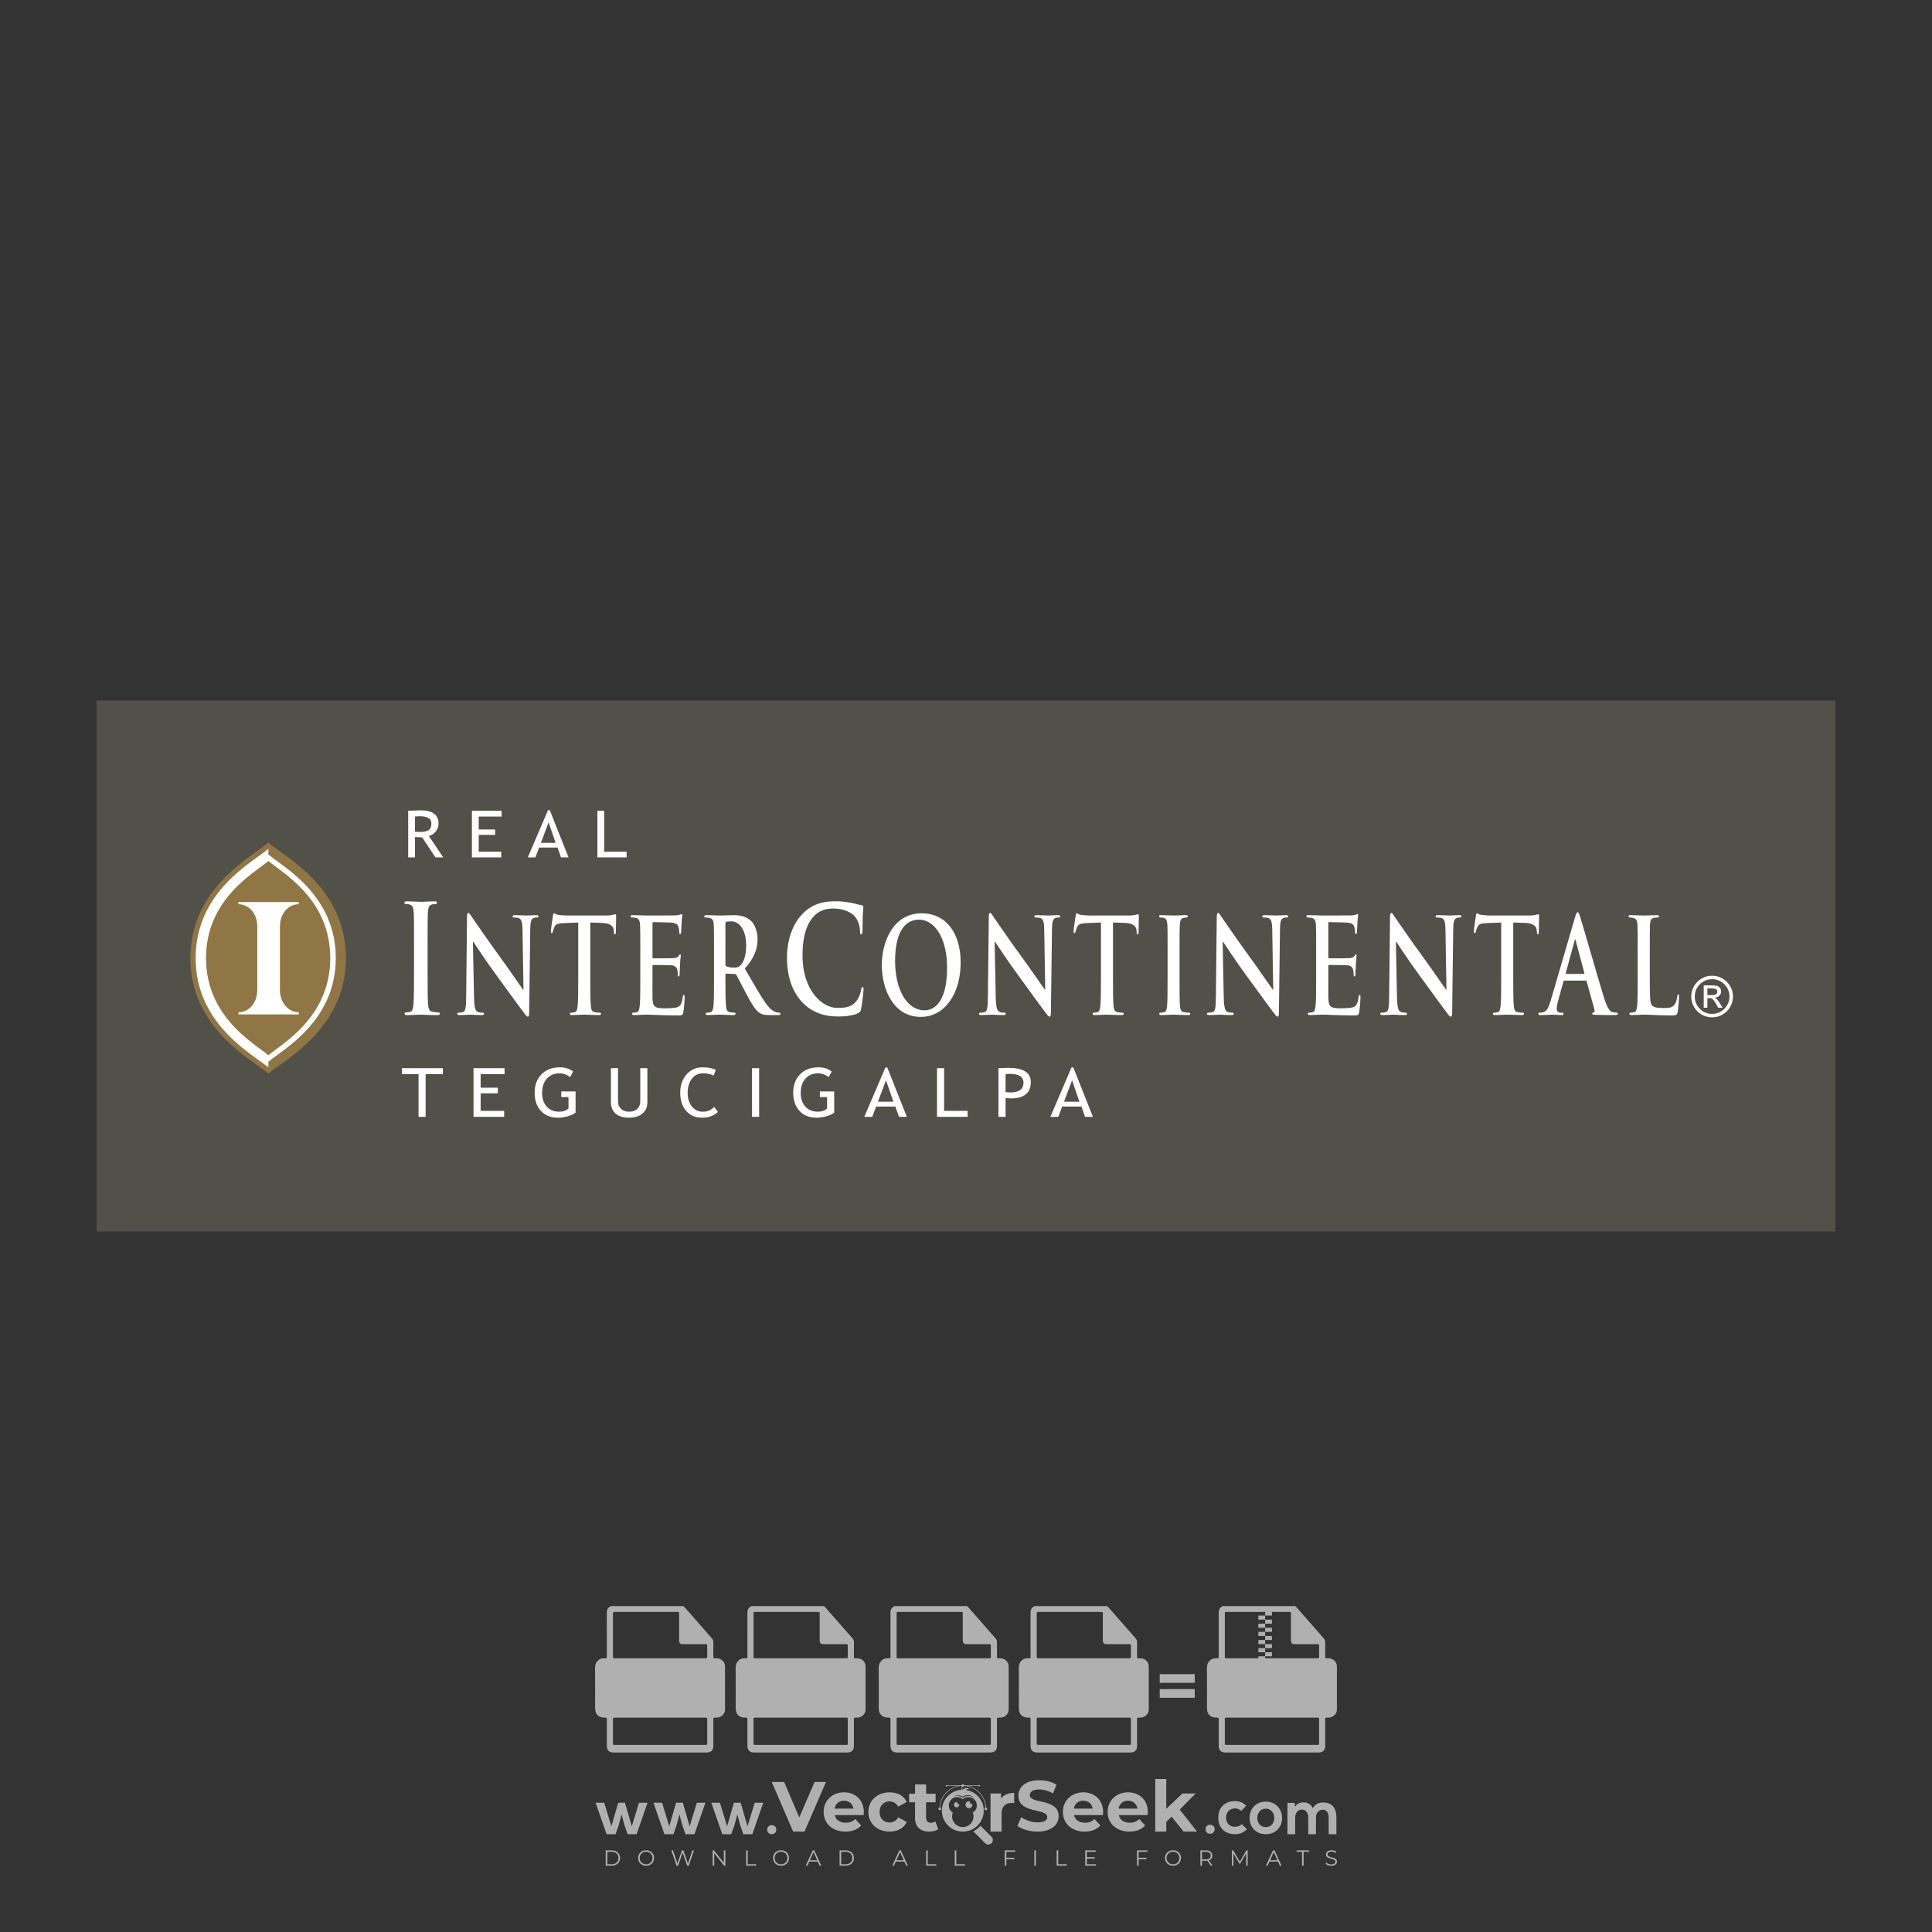 <?xml version="1.0" encoding="iso-8859-1"?>
<!-- Generator: Adobe Illustrator 27.0.0, SVG Export Plug-In . SVG Version: 6.00 Build 0)  -->
<svg version="1.1" id="Layer_1" xmlns="http://www.w3.org/2000/svg" xmlns:xlink="http://www.w3.org/1999/xlink" x="0px" y="0px"
	 viewBox="0 0 500 500" style="enable-background:new 0 0 500 500;" xml:space="preserve">
<rect x="0" y="0" width="500" height="500" fill="#333333" stroke="none"/>
<g id="watermark_1_">
	<g>
		<g id="watermark" style="opacity:0.61;">
			<g>
				<g>
					<g>
						<g>
							<polygon style="fill:#FFFFFF;" points="213.765,461.172 208.204,474.017 205.268,474.017 199.726,461.172 202.938,461.172 
								206.846,470.347 210.81,461.172 							"/>
						</g>
						<g>
							<path style="fill:#FFFFFF;" d="M223.507,469.741h-7.469c0.275,1.23,1.321,1.982,2.826,1.982c1.046,0,1.798-0.312,2.477-0.954
								l1.523,1.651c-0.917,1.046-2.294,1.597-4.074,1.597c-3.413,0-5.634-2.147-5.634-5.083c0-2.954,2.257-5.083,5.267-5.083
								c2.899,0,5.138,1.945,5.138,5.12C223.562,469.191,223.526,469.503,223.507,469.741 M216.002,468.071h4.863
								c-0.202-1.248-1.138-2.055-2.422-2.055C217.139,466.016,216.204,466.805,216.002,468.071"/>
						</g>
						<g>
							<path style="fill:#FFFFFF;" d="M224.735,468.934c0-2.973,2.294-5.083,5.505-5.083c2.074,0,3.707,0.899,4.423,2.514
								l-2.22,1.193c-0.532-0.936-1.321-1.358-2.221-1.358c-1.45,0-2.587,1.009-2.587,2.734c0,1.725,1.138,2.734,2.587,2.734
								c0.899,0,1.688-0.404,2.221-1.358l2.22,1.211c-0.716,1.578-2.349,2.495-4.423,2.495
								C227.029,474.017,224.735,471.907,224.735,468.934"/>
						</g>
						<g>
							<path style="fill:#FFFFFF;" d="M242.828,473.393c-0.587,0.422-1.45,0.624-2.331,0.624c-2.33,0-3.688-1.193-3.688-3.542
								v-4.055h-1.523v-2.202h1.523v-2.404h2.863v2.404h2.459v2.202h-2.459v4.019c0,0.844,0.458,1.303,1.229,1.303
								c0.422,0,0.844-0.128,1.156-0.367L242.828,473.393z"/>
						</g>
					</g>
					<g>
						<path style="fill:#FFFFFF;" d="M262.474,463.997v2.643c-0.238-0.018-0.422-0.037-0.642-0.037
							c-1.578,0-2.624,0.862-2.624,2.753v4.661h-2.863v-9.873h2.734v1.303C259.776,464.493,260.951,463.997,262.474,463.997"/>
					</g>
					<g>
						<path style="fill:#FFFFFF;" d="M263.299,472.53l1.009-2.239c1.083,0.789,2.697,1.339,4.239,1.339
							c1.762,0,2.477-0.587,2.477-1.376c0-2.404-7.469-0.752-7.469-5.524c0-2.184,1.762-4,5.413-4c1.615,0,3.267,0.385,4.459,1.138
							l-0.918,2.257c-1.193-0.679-2.422-1.009-3.56-1.009c-1.761,0-2.44,0.66-2.44,1.468c0,2.367,7.468,0.734,7.468,5.45
							c0,2.147-1.78,3.982-5.45,3.982C266.492,474.017,264.437,473.411,263.299,472.53"/>
					</g>
					<g>
						<path style="fill:#FFFFFF;" d="M285.428,469.741h-7.469c0.275,1.23,1.321,1.982,2.826,1.982c1.046,0,1.798-0.312,2.477-0.954
							l1.523,1.651c-0.918,1.046-2.294,1.597-4.074,1.597c-3.413,0-5.634-2.147-5.634-5.083c0-2.954,2.257-5.083,5.267-5.083
							c2.9,0,5.138,1.945,5.138,5.12C285.484,469.191,285.447,469.503,285.428,469.741 M277.923,468.071h4.863
							c-0.202-1.248-1.138-2.055-2.422-2.055C279.061,466.016,278.125,466.805,277.923,468.071"/>
					</g>
					<g>
						<path style="fill:#FFFFFF;" d="M297.007,469.741h-7.469c0.275,1.23,1.321,1.982,2.826,1.982c1.046,0,1.798-0.312,2.477-0.954
							l1.523,1.651c-0.918,1.046-2.294,1.597-4.074,1.597c-3.413,0-5.634-2.147-5.634-5.083c0-2.954,2.257-5.083,5.267-5.083
							c2.899,0,5.138,1.945,5.138,5.12C297.062,469.191,297.025,469.503,297.007,469.741 M289.501,468.071h4.863
							c-0.202-1.248-1.138-2.055-2.422-2.055C290.639,466.016,289.703,466.805,289.501,468.071"/>
					</g>
					<g>
						<polygon style="fill:#FFFFFF;" points="303.208,470.145 301.831,471.503 301.831,474.017 298.969,474.017 298.969,460.401 
							301.831,460.401 301.831,468.108 306.016,464.144 309.429,464.144 305.318,468.328 309.796,474.017 306.327,474.017 						"/>
					</g>
					<g>
						<path style="fill:#FFFFFF;" d="M256.601,475.359L256.601,475.359l-2.86-2.86c-0.435,0.508-0.953,0.943-1.534,1.284
							c-0.092,0.069-0.186,0.136-0.283,0.199l3.027,3.027c0.456,0.456,1.195,0.456,1.65,0
							C257.057,476.554,257.057,475.815,256.601,475.359"/>
					</g>
					<g>
						<path style="fill:#FFFFFF;" d="M249.984,463.244c0.221-0.173,0.495-0.281,0.797-0.281c0.042,0,0.083,0.002,0.124,0.006
							c-0.214-0.156-0.478-0.249-0.764-0.249c-0.395,0-0.744,0.18-0.981,0.458c-0.051,0-0.1,0.006-0.151,0.008
							c0.039-0.077,0.064-0.162,0.064-0.255c0-0.234-0.143-0.434-0.346-0.519c0.087,0.126,0.138,0.279,0.138,0.445
							c0,0.122-0.031,0.237-0.081,0.341c-2.811,0.201-5.03,2.539-5.03,5.4c0,2.993,2.426,5.42,5.42,5.42
							c2.993,0,5.42-2.426,5.42-5.42C254.595,465.879,252.593,463.635,249.984,463.244 M247.983,464.656
							c0.435,0,0.844,0.112,1.199,0.309c0.374-0.245,0.82-0.387,1.299-0.387c0.711,0,1.348,0.312,1.784,0.806
							c-0.435-0.379-1.004-0.61-1.627-0.61c-0.449,0-0.87,0.12-1.234,0.329c-0.079,0.046-0.156,0.096-0.229,0.15
							c-0.065-0.048-0.133-0.093-0.204-0.134c-0.369-0.219-0.8-0.344-1.26-0.344c-0.3,0-0.588,0.054-0.854,0.152
							C247.196,464.754,247.578,464.656,247.983,464.656 M251.772,469.098c0.115,0.305,0.181,0.634,0.181,0.979
							c0,1.534-1.244,2.777-2.778,2.777c-1.534,0-2.777-1.243-2.777-2.777c0-0.345,0.066-0.674,0.181-0.979
							c-0.62-0.382-1.035-1.064-1.035-1.846c0-1.197,0.971-2.168,2.168-2.168c0.565,0,1.078,0.218,1.463,0.572
							c0.386-0.354,0.899-0.572,1.464-0.572c1.197,0,2.168,0.971,2.168,2.168C252.807,468.034,252.392,468.716,251.772,469.098"/>
					</g>
					<g>
						<path style="fill:#FFFFFF;" d="M251.666,467.061c0,0.497-0.404,0.901-0.901,0.901c-0.497,0-0.901-0.404-0.901-0.901
							s0.404-0.901,0.901-0.901c0.101,0,0.197,0.017,0.287,0.047c-0.03,0.062-0.045,0.132-0.045,0.204
							c0,0.273,0.221,0.494,0.494,0.494c0.05,0,0.099-0.008,0.146-0.022C251.66,466.941,251.666,467,251.666,467.061"/>
					</g>
					<g>
						<path style="fill:#FFFFFF;" d="M248.255,467.061c0,0.376-0.305,0.681-0.681,0.681c-0.376,0-0.681-0.305-0.681-0.681
							s0.305-0.681,0.681-0.681c0.076,0,0.149,0.013,0.217,0.035c-0.023,0.047-0.034,0.1-0.034,0.155
							c0,0.206,0.167,0.374,0.374,0.374c0.038,0,0.075-0.006,0.11-0.017C248.25,466.97,248.255,467.015,248.255,467.061"/>
					</g>
					<g>
						<g>
							<g>
								<rect x="242.908" y="467.83" style="fill:#FFFFFF;" width="0.616" height="0.616"/>
							</g>
							<g>
								<rect x="254.827" y="467.83" style="fill:#FFFFFF;" width="0.616" height="0.616"/>
							</g>
							<g>
								<path style="fill:#FFFFFF;" d="M255.205,468.082h-0.14c0-3.248-2.642-5.89-5.89-5.89c-3.248,0-5.89,2.642-5.89,5.89h-0.14
									c0-1.611,0.627-3.125,1.766-4.264c1.139-1.139,2.653-1.766,4.264-1.766c1.611,0,3.125,0.627,4.264,1.766
									C254.578,464.957,255.205,466.471,255.205,468.082"/>
							</g>
						</g>
						<g>
							<rect x="248.868" y="461.814" style="fill:#FFFFFF;" width="0.616" height="0.616"/>
						</g>
						<g>
							<rect x="244.95" y="462.052" style="fill:#FFFFFF;" width="8.45" height="0.14"/>
						</g>
						<g>
							<path style="fill:#FFFFFF;" d="M245.174,462.15c0,0.108-0.088,0.196-0.196,0.196c-0.108,0-0.196-0.088-0.196-0.196
								c0-0.108,0.088-0.196,0.196-0.196C245.086,461.954,245.174,462.042,245.174,462.15"/>
						</g>
						<g>
							<path style="fill:#FFFFFF;" d="M253.596,462.15c0,0.108-0.088,0.196-0.196,0.196c-0.108,0-0.196-0.088-0.196-0.196
								c0-0.108,0.088-0.196,0.196-0.196C253.509,461.954,253.596,462.042,253.596,462.15"/>
						</g>
					</g>
				</g>
				<g>
					<path style="fill:#FFFFFF;" d="M314.356,473.409c0,1.559-2.364,1.559-2.364,0C311.993,471.851,314.356,471.851,314.356,473.409
						z"/>
				</g>
				<g>
					<g>
						<g>
							<path style="fill:#FFFFFF;" d="M161.739,466.549l1.772,6.088l1.855-6.088h2.215l-2.823,8.14h-2.33l-0.837-2.396l-0.722-2.708
								l-0.722,2.708l-0.837,2.396h-2.33l-2.839-8.14h2.231l1.855,6.088l1.756-6.088H161.739z"/>
						</g>
						<g>
							<path style="fill:#FFFFFF;" d="M176.713,466.549l1.772,6.088l1.855-6.088h2.215l-2.823,8.14h-2.33l-0.837-2.396l-0.722-2.708
								l-0.722,2.708l-0.837,2.396h-2.33l-2.839-8.14h2.231l1.855,6.088l1.756-6.088H176.713z"/>
						</g>
						<g>
							<path style="fill:#FFFFFF;" d="M191.687,466.549l1.772,6.088l1.855-6.088h2.215l-2.823,8.14h-2.33l-0.837-2.396l-0.722-2.708
								l-0.722,2.708l-0.837,2.396h-2.33l-2.839-8.14h2.231l1.855,6.088l1.756-6.088H191.687z"/>
						</g>
					</g>
					<g>
						<path style="fill:#FFFFFF;" d="M200.908,473.52c0,1.559-2.364,1.559-2.364,0C198.545,471.962,200.908,471.962,200.908,473.52z
							"/>
					</g>
					<g>
						<path style="fill:#FFFFFF;" d="M322.71,473.409c-0.935,0.919-1.919,1.28-3.117,1.28c-2.346,0-4.3-1.411-4.3-4.282
							s1.953-4.284,4.3-4.284c1.149,0,2.035,0.329,2.921,1.199l-1.264,1.329c-0.476-0.428-1.066-0.64-1.623-0.64
							c-1.346,0-2.33,0.985-2.33,2.396c0,1.542,1.05,2.362,2.297,2.362c0.64,0,1.28-0.18,1.772-0.672L322.71,473.409z"/>
					</g>
					<g>
						<path style="fill:#FFFFFF;" d="M331.805,470.472c0,2.33-1.591,4.217-4.217,4.217c-2.626,0-4.201-1.887-4.201-4.217
							c0-2.314,1.609-4.217,4.185-4.217C330.149,466.255,331.805,468.158,331.805,470.472z M325.389,470.472
							c0,1.231,0.739,2.38,2.199,2.38c1.46,0,2.199-1.149,2.199-2.38c0-1.215-0.854-2.396-2.199-2.396
							C326.144,468.077,325.389,469.258,325.389,470.472z"/>
					</g>
					<g>
						<path style="fill:#FFFFFF;" d="M338.572,474.689v-4.332c0-1.068-0.559-2.035-1.658-2.035c-1.082,0-1.722,0.967-1.722,2.035
							v4.332h-2.003v-8.107h1.855l0.148,0.985c0.426-0.82,1.362-1.116,2.133-1.116c0.969,0,1.937,0.394,2.396,1.51
							c0.723-1.149,1.658-1.478,2.708-1.478c2.297,0,3.43,1.412,3.43,3.84v4.365h-2.003v-4.365c0-1.066-0.442-1.97-1.526-1.97
							c-1.082,0-1.756,0.935-1.756,2.003v4.332H338.572z"/>
					</g>
				</g>
			</g>
		</g>
		<g style="opacity:0.61;">
			<g>
				<g>
					<path style="fill:#FFFFFF;" d="M345.988,431.299c-0.006-1.224-0.959-2.121-2.189-2.14c-0.924-0.014-0.832,0.12-0.834-0.867
						c-0.003-1.097-0.007-2.194,0.003-3.292c0.003-0.379-0.112-0.691-0.362-0.976c-2.342-2.668-4.678-5.342-7.019-8.011
						c-0.12-0.137-0.275-0.244-0.414-0.366c-6.214,0-12.427,0-18.641,0c-0.794,0.293-1.14,0.868-1.138,1.709
						c0.01,3.748,0.004,7.496,0.004,11.243c0,0.556-0.003,0.589-0.55,0.551c-1.497-0.102-2.516,0.986-2.497,2.492
						c0.044,3.476,0.013,6.953,0.014,10.429c0.001,1.58,0.867,2.443,2.45,2.449c0.582,0.002,0.582,0.002,0.582,0.6
						c0,2.219-0.001,4.438,0.001,6.657c0.001,1.192,0.58,1.771,1.768,1.771c8.013,0.001,16.027,0.001,24.04,0
						c1.168,0,1.755-0.583,1.757-1.745c0.002-2.256,0-4.512,0.001-6.768c0-0.512,0.002-0.511,0.52-0.515
						c0.271-0.002,0.541,0.008,0.809-0.058c0.996-0.246,1.69-1.044,1.694-2.069C346.003,438.696,346.005,434.997,345.988,431.299z
						 M317.537,417.162c5.337,0,10.674,0,16.01,0c0.548,0,0.554,0.007,0.554,0.561c0.001,2.243-0.001,4.486,0.001,6.73
						c0.001,0.811,0.249,1.059,1.06,1.059c1.91,0.001,3.821,0,5.731,0.001c0.458,0,0.479,0.021,0.481,0.483
						c0.003,0.887,0.002,1.775,0,2.662c-0.001,0.477-0.024,0.498-0.504,0.499c-3.895,0.001-7.79,0-11.684,0
						c-3.882,0-7.765,0-11.647,0c-0.55,0-0.552-0.001-0.552-0.561c-0.001-3.624-0.001-7.247,0-10.871
						C316.987,417.166,316.991,417.162,317.537,417.162z M340.822,451.579c-3.883,0.001-7.766,0-11.65,0c-3.871,0-7.742,0-11.613,0
						c-0.572,0-0.574-0.002-0.574-0.579c-0.001-1.997-0.001-3.994,0.001-5.991c0-0.464,0.023-0.486,0.478-0.487
						c7.803-0.001,15.607-0.001,23.41,0c0.478,0,0.499,0.02,0.499,0.503c0.002,1.997,0.001,3.994,0,5.991
						C341.375,451.574,341.37,451.579,340.822,451.579z"/>
				</g>
				<g>
					<g>
						<rect x="327.418" y="417.053" style="fill:#FFFFFF;" width="1.757" height="1.054"/>
					</g>
					<g>
						<rect x="325.662" y="418.107" style="fill:#FFFFFF;" width="1.757" height="1.054"/>
					</g>
					<g>
						<rect x="327.418" y="419.161" style="fill:#FFFFFF;" width="1.757" height="1.054"/>
					</g>
					<g>
						<rect x="325.662" y="420.215" style="fill:#FFFFFF;" width="1.757" height="1.054"/>
					</g>
					<g>
						<rect x="327.418" y="421.269" style="fill:#FFFFFF;" width="1.757" height="1.054"/>
					</g>
					<g>
						<rect x="325.662" y="422.323" style="fill:#FFFFFF;" width="1.757" height="1.054"/>
					</g>
					<g>
						<rect x="327.418" y="423.378" style="fill:#FFFFFF;" width="1.757" height="1.054"/>
					</g>
					<g>
						<rect x="325.662" y="424.432" style="fill:#FFFFFF;" width="1.757" height="1.054"/>
					</g>
					<g>
						<rect x="327.418" y="425.486" style="fill:#FFFFFF;" width="1.757" height="1.054"/>
					</g>
					<g>
						<rect x="325.662" y="426.54" style="fill:#FFFFFF;" width="1.757" height="1.054"/>
					</g>
					<g>
						<rect x="327.418" y="427.594" style="fill:#FFFFFF;" width="1.757" height="1.054"/>
					</g>
					<g>
						<rect x="325.662" y="428.648" style="fill:#FFFFFF;" width="1.757" height="1.054"/>
					</g>
				</g>
			</g>
			<g>
				<path style="fill:#FFFFFF;" d="M187.637,431.299c-0.006-1.224-0.959-2.121-2.189-2.14c-0.924-0.014-0.832,0.12-0.834-0.867
					c-0.003-1.097-0.007-2.194,0.003-3.292c0.003-0.379-0.112-0.691-0.362-0.976c-2.342-2.668-4.678-5.342-7.019-8.011
					c-0.12-0.137-0.275-0.244-0.414-0.366c-6.214,0-12.427,0-18.641,0c-0.794,0.293-1.14,0.868-1.138,1.709
					c0.01,3.748,0.004,7.496,0.004,11.243c0,0.556-0.003,0.589-0.55,0.551c-1.497-0.102-2.516,0.986-2.497,2.492
					c0.044,3.476,0.013,6.953,0.014,10.429c0.001,1.58,0.867,2.443,2.45,2.449c0.582,0.002,0.582,0.002,0.582,0.6
					c0,2.219-0.001,4.438,0.001,6.657c0.001,1.192,0.58,1.771,1.768,1.771c8.013,0.001,16.027,0.001,24.04,0
					c1.168,0,1.755-0.583,1.757-1.745c0.002-2.256,0-4.512,0.001-6.768c0-0.512,0.002-0.511,0.52-0.515
					c0.271-0.002,0.541,0.008,0.809-0.058c0.996-0.246,1.69-1.044,1.694-2.069C187.652,438.696,187.655,434.997,187.637,431.299z
					 M159.187,417.162c5.337,0,10.674,0,16.01,0c0.548,0,0.554,0.007,0.554,0.561c0.001,2.243-0.001,4.486,0.001,6.73
					c0.001,0.811,0.249,1.059,1.06,1.059c1.91,0.001,3.821,0,5.731,0.001c0.458,0,0.479,0.021,0.481,0.483
					c0.003,0.887,0.002,1.775,0,2.662c-0.001,0.477-0.024,0.498-0.504,0.499c-3.895,0.001-7.79,0-11.684,0
					c-3.882,0-7.765,0-11.647,0c-0.55,0-0.552-0.001-0.552-0.561c-0.001-3.624-0.001-7.247,0-10.871
					C158.636,417.166,158.64,417.162,159.187,417.162z M182.472,451.579c-3.883,0.001-7.766,0-11.65,0c-3.871,0-7.742,0-11.613,0
					c-0.572,0-0.574-0.002-0.574-0.579c-0.001-1.997-0.001-3.994,0.001-5.991c0-0.464,0.023-0.486,0.478-0.487
					c7.803-0.001,15.607-0.001,23.41,0c0.478,0,0.499,0.02,0.499,0.503c0.002,1.997,0.001,3.994,0,5.991
					C183.024,451.574,183.019,451.579,182.472,451.579z"/>
			</g>
			<g>
				<path style="fill:#FFFFFF;" d="M159.779,440.669v-7.897h2.779c0.375,0,0.726,0.061,1.053,0.182
					c0.327,0.121,0.612,0.292,0.855,0.513c0.242,0.221,0.434,0.483,0.573,0.789c0.14,0.305,0.21,0.642,0.21,1.009
					c0,0.375-0.07,0.715-0.21,1.02c-0.14,0.305-0.331,0.568-0.573,0.789c-0.243,0.221-0.528,0.392-0.855,0.513
					c-0.327,0.121-0.678,0.182-1.053,0.182h-1.29v2.901H159.779z M162.58,436.356c0.39,0,0.684-0.111,0.882-0.331
					c0.199-0.22,0.298-0.474,0.298-0.761c0-0.14-0.024-0.276-0.072-0.408c-0.048-0.132-0.121-0.248-0.221-0.347
					c-0.099-0.099-0.223-0.178-0.37-0.237c-0.147-0.059-0.32-0.089-0.518-0.089h-1.312v2.173H162.58z"/>
				<path style="fill:#FFFFFF;" d="M166.308,432.771h1.731l3.177,5.294h0.088l-0.088-1.522v-3.772h1.478v7.897h-1.566l-3.353-5.592
					h-0.088l0.088,1.522v4.07h-1.467V432.771z"/>
				<path style="fill:#FFFFFF;" d="M177.922,436.334h3.872c0.022,0.089,0.04,0.195,0.055,0.32c0.014,0.125,0.022,0.25,0.022,0.375
					c0,0.507-0.077,0.985-0.231,1.434c-0.154,0.449-0.397,0.849-0.728,1.202c-0.353,0.375-0.776,0.666-1.268,0.871
					c-0.493,0.206-1.055,0.309-1.688,0.309c-0.574,0-1.114-0.103-1.622-0.309c-0.507-0.206-0.948-0.492-1.323-0.86
					c-0.375-0.367-0.673-0.803-0.894-1.307c-0.221-0.504-0.331-1.053-0.331-1.649c0-0.595,0.11-1.145,0.331-1.649
					c0.221-0.504,0.518-0.939,0.894-1.307c0.375-0.367,0.816-0.654,1.323-0.86c0.507-0.206,1.048-0.309,1.622-0.309
					c0.64,0,1.211,0.11,1.715,0.331c0.504,0.221,0.935,0.526,1.296,0.915l-1.025,1.004c-0.258-0.272-0.544-0.48-0.861-0.623
					c-0.316-0.143-0.695-0.215-1.136-0.215c-0.361,0-0.703,0.065-1.026,0.193c-0.324,0.129-0.607,0.311-0.85,0.546
					c-0.242,0.235-0.436,0.52-0.579,0.855c-0.143,0.335-0.215,0.708-0.215,1.119c0,0.412,0.072,0.785,0.215,1.12
					c0.143,0.335,0.338,0.62,0.584,0.855c0.246,0.235,0.531,0.418,0.855,0.546c0.323,0.129,0.669,0.193,1.037,0.193
					c0.419,0,0.773-0.061,1.064-0.182c0.29-0.121,0.538-0.278,0.744-0.469c0.148-0.132,0.275-0.3,0.381-0.502
					c0.106-0.202,0.189-0.428,0.248-0.678h-2.482V436.334z"/>
			</g>
			<g>
				<path style="fill:#FFFFFF;" d="M224.019,431.299c-0.006-1.224-0.959-2.121-2.189-2.14c-0.924-0.014-0.832,0.12-0.834-0.867
					c-0.003-1.097-0.007-2.194,0.003-3.292c0.003-0.379-0.112-0.691-0.362-0.976c-2.342-2.668-4.678-5.342-7.019-8.011
					c-0.12-0.137-0.275-0.244-0.414-0.366c-6.214,0-12.427,0-18.641,0c-0.794,0.293-1.14,0.868-1.138,1.709
					c0.01,3.748,0.004,7.496,0.004,11.243c0,0.556-0.003,0.589-0.55,0.551c-1.497-0.102-2.516,0.986-2.497,2.492
					c0.044,3.476,0.013,6.953,0.014,10.429c0.001,1.58,0.867,2.443,2.45,2.449c0.582,0.002,0.582,0.002,0.582,0.6
					c0,2.219-0.001,4.438,0.001,6.657c0.001,1.192,0.58,1.771,1.768,1.771c8.013,0.001,16.027,0.001,24.04,0
					c1.168,0,1.755-0.583,1.757-1.745c0.002-2.256,0-4.512,0.001-6.768c0-0.512,0.002-0.511,0.52-0.515
					c0.271-0.002,0.541,0.008,0.809-0.058c0.997-0.246,1.69-1.044,1.694-2.069C224.034,438.696,224.036,434.997,224.019,431.299z
					 M195.568,417.162c5.337,0,10.674,0,16.01,0c0.548,0,0.554,0.007,0.554,0.561c0.001,2.243-0.001,4.486,0.001,6.73
					c0.001,0.811,0.249,1.059,1.06,1.059c1.91,0.001,3.821,0,5.731,0.001c0.458,0,0.479,0.021,0.481,0.483
					c0.003,0.887,0.002,1.775,0,2.662c-0.001,0.477-0.024,0.498-0.504,0.499c-3.895,0.001-7.79,0-11.684,0
					c-3.882,0-7.765,0-11.647,0c-0.55,0-0.552-0.001-0.552-0.561c-0.001-3.624-0.001-7.247,0-10.871
					C195.018,417.166,195.022,417.162,195.568,417.162z M218.854,451.579c-3.883,0.001-7.766,0-11.65,0c-3.871,0-7.742,0-11.613,0
					c-0.572,0-0.574-0.002-0.574-0.579c-0.001-1.997-0.001-3.994,0.001-5.991c0-0.464,0.023-0.486,0.478-0.487
					c7.803-0.001,15.607-0.001,23.41,0c0.478,0,0.499,0.02,0.499,0.503c0.002,1.997,0.001,3.994,0,5.991
					C219.406,451.574,219.401,451.579,218.854,451.579z"/>
			</g>
			<g>
				<path style="fill:#FFFFFF;" d="M205.111,432.771h1.699l2.967,7.897h-1.644l-0.651-1.886h-3.044l-0.651,1.886h-1.643
					L205.111,432.771z M206.997,437.415l-0.706-1.974l-0.287-0.96h-0.088l-0.287,0.96l-0.706,1.974H206.997z"/>
				<path style="fill:#FFFFFF;" d="M211.331,434.536c-0.125,0-0.245-0.024-0.359-0.072c-0.114-0.048-0.213-0.114-0.298-0.199
					c-0.084-0.084-0.151-0.182-0.198-0.292c-0.048-0.11-0.072-0.232-0.072-0.364s0.024-0.254,0.072-0.364
					c0.048-0.11,0.114-0.208,0.198-0.292c0.084-0.084,0.184-0.151,0.298-0.198c0.114-0.048,0.233-0.072,0.359-0.072
					c0.257,0,0.478,0.09,0.662,0.27c0.184,0.181,0.276,0.399,0.276,0.656s-0.092,0.476-0.276,0.656
					C211.809,434.446,211.589,434.536,211.331,434.536z M210.615,440.669v-5.404h1.445v5.404H210.615z"/>
			</g>
			<g>
				<path style="fill:#FFFFFF;" d="M261.044,431.299c-0.006-1.224-0.959-2.121-2.189-2.14c-0.924-0.014-0.832,0.12-0.834-0.867
					c-0.003-1.097-0.007-2.194,0.003-3.292c0.003-0.379-0.112-0.691-0.362-0.976c-2.342-2.668-4.678-5.342-7.019-8.011
					c-0.12-0.137-0.275-0.244-0.414-0.366c-6.214,0-12.427,0-18.641,0c-0.794,0.293-1.14,0.868-1.138,1.709
					c0.01,3.748,0.004,7.496,0.004,11.243c0,0.556-0.003,0.589-0.55,0.551c-1.497-0.102-2.516,0.986-2.497,2.492
					c0.044,3.476,0.013,6.953,0.014,10.429c0.001,1.58,0.867,2.443,2.45,2.449c0.582,0.002,0.582,0.002,0.582,0.6
					c0,2.219-0.001,4.438,0.001,6.657c0.001,1.192,0.58,1.771,1.768,1.771c8.013,0.001,16.027,0.001,24.04,0
					c1.168,0,1.755-0.583,1.757-1.745c0.002-2.256,0-4.512,0.001-6.768c0-0.512,0.002-0.511,0.52-0.515
					c0.271-0.002,0.541,0.008,0.809-0.058c0.996-0.246,1.69-1.044,1.694-2.069C261.059,438.696,261.061,434.997,261.044,431.299z
					 M232.593,417.162c5.337,0,10.674,0,16.01,0c0.548,0,0.554,0.007,0.554,0.561c0.001,2.243-0.001,4.486,0.001,6.73
					c0.001,0.811,0.249,1.059,1.06,1.059c1.91,0.001,3.821,0,5.731,0.001c0.458,0,0.479,0.021,0.481,0.483
					c0.003,0.887,0.002,1.775,0,2.662c-0.001,0.477-0.024,0.498-0.504,0.499c-3.895,0.001-7.79,0-11.684,0
					c-3.882,0-7.765,0-11.647,0c-0.55,0-0.552-0.001-0.552-0.561c-0.001-3.624-0.001-7.247,0-10.871
					C232.042,417.166,232.047,417.162,232.593,417.162z M255.878,451.579c-3.883,0.001-7.766,0-11.65,0c-3.871,0-7.742,0-11.613,0
					c-0.572,0-0.574-0.002-0.574-0.579c-0.001-1.997-0.001-3.994,0.001-5.991c0-0.464,0.023-0.486,0.478-0.487
					c7.803-0.001,15.607-0.001,23.41,0c0.478,0,0.499,0.02,0.499,0.503c0.002,1.997,0.001,3.994,0,5.991
					C256.431,451.574,256.426,451.579,255.878,451.579z"/>
			</g>
			<g>
				<path style="fill:#FFFFFF;" d="M236.361,440.845c-0.338,0-0.662-0.048-0.971-0.143c-0.309-0.095-0.592-0.239-0.849-0.43
					c-0.257-0.191-0.481-0.425-0.673-0.7c-0.191-0.276-0.342-0.597-0.452-0.965l1.401-0.551c0.103,0.397,0.283,0.726,0.54,0.987
					c0.257,0.261,0.596,0.392,1.015,0.392c0.154,0,0.303-0.02,0.447-0.061c0.143-0.04,0.272-0.099,0.386-0.176
					s0.204-0.175,0.27-0.292c0.066-0.118,0.099-0.254,0.099-0.408c0-0.147-0.026-0.279-0.077-0.397
					c-0.051-0.117-0.138-0.227-0.259-0.331c-0.121-0.103-0.28-0.202-0.475-0.298c-0.195-0.095-0.435-0.195-0.722-0.298l-0.485-0.176
					c-0.213-0.073-0.429-0.173-0.645-0.298c-0.217-0.125-0.413-0.276-0.59-0.452c-0.177-0.176-0.322-0.384-0.436-0.623
					c-0.114-0.239-0.171-0.509-0.171-0.81c0-0.309,0.06-0.597,0.182-0.866c0.121-0.268,0.294-0.503,0.518-0.706
					c0.224-0.202,0.492-0.36,0.805-0.474s0.66-0.171,1.042-0.171c0.397,0,0.74,0.053,1.031,0.16
					c0.291,0.107,0.537,0.243,0.739,0.408c0.202,0.165,0.366,0.348,0.491,0.546c0.125,0.199,0.217,0.386,0.276,0.563l-1.312,0.551
					c-0.074-0.221-0.208-0.419-0.402-0.596c-0.195-0.176-0.462-0.265-0.8-0.265c-0.324,0-0.592,0.075-0.805,0.226
					c-0.213,0.151-0.32,0.348-0.32,0.59c0,0.235,0.103,0.436,0.309,0.601c0.206,0.165,0.533,0.325,0.982,0.48l0.497,0.165
					c0.316,0.111,0.605,0.237,0.866,0.381c0.261,0.143,0.485,0.314,0.673,0.513c0.187,0.199,0.331,0.425,0.43,0.678
					c0.1,0.254,0.149,0.546,0.149,0.877c0,0.412-0.083,0.767-0.248,1.064c-0.165,0.298-0.377,0.542-0.634,0.734
					c-0.258,0.191-0.548,0.335-0.872,0.43C236.986,440.797,236.67,440.845,236.361,440.845z"/>
				<path style="fill:#FFFFFF;" d="M239.516,432.771h1.61l1.633,4.754l0.287,1.015h0.088l0.309-1.015l1.699-4.754h1.61l-2.879,7.897
					h-1.566L239.516,432.771z"/>
				<path style="fill:#FFFFFF;" d="M251.097,436.334h3.871c0.022,0.089,0.04,0.195,0.055,0.32c0.015,0.125,0.023,0.25,0.023,0.375
					c0,0.507-0.078,0.985-0.232,1.434c-0.154,0.449-0.397,0.849-0.728,1.202c-0.353,0.375-0.775,0.666-1.268,0.871
					c-0.493,0.206-1.055,0.309-1.688,0.309c-0.574,0-1.114-0.103-1.621-0.309c-0.507-0.206-0.949-0.492-1.324-0.86
					c-0.375-0.367-0.673-0.803-0.894-1.307c-0.22-0.504-0.331-1.053-0.331-1.649c0-0.595,0.11-1.145,0.331-1.649
					c0.221-0.504,0.518-0.939,0.894-1.307c0.375-0.367,0.816-0.654,1.324-0.86c0.507-0.206,1.047-0.309,1.621-0.309
					c0.64,0,1.211,0.11,1.715,0.331c0.504,0.221,0.936,0.526,1.296,0.915l-1.026,1.004c-0.257-0.272-0.544-0.48-0.861-0.623
					c-0.316-0.143-0.694-0.215-1.136-0.215c-0.36,0-0.702,0.065-1.026,0.193c-0.323,0.129-0.607,0.311-0.849,0.546
					c-0.243,0.235-0.436,0.52-0.579,0.855c-0.143,0.335-0.215,0.708-0.215,1.119c0,0.412,0.072,0.785,0.215,1.12
					c0.143,0.335,0.338,0.62,0.585,0.855c0.246,0.235,0.531,0.418,0.854,0.546c0.324,0.129,0.669,0.193,1.037,0.193
					c0.419,0,0.774-0.061,1.064-0.182c0.29-0.121,0.539-0.278,0.745-0.469c0.147-0.132,0.274-0.3,0.38-0.502
					c0.107-0.202,0.189-0.428,0.248-0.678h-2.482V436.334z"/>
			</g>
			<g>
				<path style="fill:#FFFFFF;" d="M297.3,431.299c-0.006-1.224-0.959-2.121-2.189-2.14c-0.924-0.014-0.832,0.12-0.834-0.867
					c-0.003-1.097-0.007-2.194,0.003-3.292c0.003-0.379-0.112-0.691-0.362-0.976c-2.342-2.668-4.678-5.342-7.019-8.011
					c-0.12-0.137-0.275-0.244-0.414-0.366c-6.214,0-12.427,0-18.641,0c-0.794,0.293-1.14,0.868-1.138,1.709
					c0.01,3.748,0.004,7.496,0.004,11.243c0,0.556-0.003,0.589-0.55,0.551c-1.497-0.102-2.516,0.986-2.497,2.492
					c0.044,3.476,0.013,6.953,0.014,10.429c0.001,1.58,0.867,2.443,2.45,2.449c0.582,0.002,0.582,0.002,0.582,0.6
					c0,2.219-0.001,4.438,0.001,6.657c0.001,1.192,0.58,1.771,1.768,1.771c8.013,0.001,16.027,0.001,24.04,0
					c1.168,0,1.755-0.583,1.757-1.745c0.002-2.256,0-4.512,0.001-6.768c0-0.512,0.002-0.511,0.52-0.515
					c0.271-0.002,0.541,0.008,0.809-0.058c0.996-0.246,1.69-1.044,1.694-2.069C297.315,438.696,297.318,434.997,297.3,431.299z
					 M268.85,417.162c5.337,0,10.674,0,16.01,0c0.548,0,0.554,0.007,0.554,0.561c0.001,2.243-0.001,4.486,0.001,6.73
					c0.001,0.811,0.249,1.059,1.06,1.059c1.91,0.001,3.821,0,5.731,0.001c0.458,0,0.479,0.021,0.481,0.483
					c0.003,0.887,0.002,1.775,0,2.662c-0.001,0.477-0.024,0.498-0.504,0.499c-3.895,0.001-7.79,0-11.684,0
					c-3.882,0-7.765,0-11.647,0c-0.55,0-0.552-0.001-0.552-0.561c-0.001-3.624-0.001-7.247,0-10.871
					C268.299,417.166,268.303,417.162,268.85,417.162z M292.135,451.579c-3.883,0.001-7.766,0-11.65,0c-3.871,0-7.742,0-11.613,0
					c-0.572,0-0.574-0.002-0.574-0.579c-0.001-1.997-0.001-3.994,0.001-5.991c0-0.464,0.023-0.486,0.478-0.487
					c7.803-0.001,15.607-0.001,23.41,0c0.478,0,0.499,0.02,0.499,0.503c0.001,1.997,0.001,3.994,0,5.991
					C292.687,451.574,292.682,451.579,292.135,451.579z"/>
			</g>
			<g>
				<path style="fill:#FFFFFF;" d="M272.966,434.183v1.831h3.165v1.412h-3.165v1.831h3.518v1.412h-5.007v-7.897h5.007v1.412H272.966
					z"/>
				<path style="fill:#FFFFFF;" d="M277.852,440.669v-7.897h2.779c0.375,0,0.726,0.061,1.053,0.182
					c0.327,0.121,0.612,0.292,0.855,0.513c0.243,0.221,0.434,0.483,0.574,0.789c0.14,0.305,0.209,0.642,0.209,1.009
					c0,0.375-0.07,0.715-0.209,1.02c-0.14,0.305-0.331,0.568-0.574,0.789c-0.243,0.221-0.528,0.392-0.855,0.513
					c-0.327,0.121-0.678,0.182-1.053,0.182h-1.29v2.901H277.852z M280.653,436.356c0.389,0,0.684-0.111,0.882-0.331
					c0.199-0.22,0.298-0.474,0.298-0.761c0-0.14-0.024-0.276-0.072-0.408c-0.048-0.132-0.121-0.248-0.221-0.347
					c-0.099-0.099-0.222-0.178-0.37-0.237c-0.147-0.059-0.32-0.089-0.518-0.089h-1.312v2.173H280.653z"/>
				<path style="fill:#FFFFFF;" d="M286.797,440.845c-0.338,0-0.662-0.048-0.971-0.143c-0.309-0.095-0.592-0.239-0.849-0.43
					c-0.257-0.191-0.482-0.425-0.673-0.7c-0.191-0.276-0.342-0.597-0.452-0.965l1.401-0.551c0.103,0.397,0.283,0.726,0.541,0.987
					c0.257,0.261,0.595,0.392,1.015,0.392c0.154,0,0.303-0.02,0.447-0.061c0.143-0.04,0.272-0.099,0.386-0.176
					c0.114-0.077,0.204-0.175,0.27-0.292c0.066-0.118,0.1-0.254,0.1-0.408c0-0.147-0.026-0.279-0.077-0.397
					c-0.051-0.117-0.138-0.227-0.259-0.331c-0.121-0.103-0.279-0.202-0.474-0.298c-0.195-0.095-0.436-0.195-0.723-0.298
					l-0.485-0.176c-0.213-0.073-0.428-0.173-0.645-0.298c-0.217-0.125-0.414-0.276-0.59-0.452c-0.176-0.176-0.322-0.384-0.436-0.623
					c-0.114-0.239-0.171-0.509-0.171-0.81c0-0.309,0.061-0.597,0.182-0.866c0.121-0.268,0.294-0.503,0.518-0.706
					c0.224-0.202,0.493-0.36,0.805-0.474c0.312-0.114,0.66-0.171,1.042-0.171c0.397,0,0.741,0.053,1.031,0.16
					c0.29,0.107,0.537,0.243,0.739,0.408c0.202,0.165,0.365,0.348,0.491,0.546c0.125,0.199,0.217,0.386,0.276,0.563l-1.312,0.551
					c-0.074-0.221-0.208-0.419-0.403-0.596c-0.195-0.176-0.462-0.265-0.799-0.265c-0.324,0-0.592,0.075-0.805,0.226
					c-0.213,0.151-0.32,0.348-0.32,0.59c0,0.235,0.103,0.436,0.309,0.601c0.206,0.165,0.533,0.325,0.982,0.48l0.496,0.165
					c0.316,0.111,0.605,0.237,0.866,0.381c0.261,0.143,0.485,0.314,0.673,0.513c0.187,0.199,0.331,0.425,0.43,0.678
					c0.099,0.254,0.149,0.546,0.149,0.877c0,0.412-0.083,0.767-0.248,1.064c-0.165,0.298-0.377,0.542-0.634,0.734
					c-0.258,0.191-0.548,0.335-0.872,0.43C287.422,440.797,287.105,440.845,286.797,440.845z"/>
			</g>
			<g>
				<path style="fill:#FFFFFF;" d="M321.394,439.168l4.004-4.985h-3.827v-1.412h5.559v1.5l-3.96,4.985h4.004v1.412h-5.779V439.168z"
					/>
				<path style="fill:#FFFFFF;" d="M328.409,432.771h1.489v7.897h-1.489V432.771z"/>
				<path style="fill:#FFFFFF;" d="M331.486,440.669v-7.897h2.779c0.375,0,0.726,0.061,1.053,0.182
					c0.327,0.121,0.612,0.292,0.855,0.513s0.434,0.483,0.574,0.789c0.14,0.305,0.209,0.642,0.209,1.009
					c0,0.375-0.07,0.715-0.209,1.02c-0.14,0.305-0.331,0.568-0.574,0.789c-0.243,0.221-0.528,0.392-0.855,0.513
					c-0.327,0.121-0.678,0.182-1.053,0.182h-1.29v2.901H331.486z M334.288,436.356c0.389,0,0.684-0.111,0.882-0.331
					c0.199-0.22,0.298-0.474,0.298-0.761c0-0.14-0.024-0.276-0.072-0.408c-0.048-0.132-0.121-0.248-0.221-0.347
					c-0.099-0.099-0.222-0.178-0.37-0.237c-0.147-0.059-0.32-0.089-0.518-0.089h-1.312v2.173H334.288z"/>
			</g>
		</g>
		<g style="opacity:0.61;">
			<path style="fill:#FFFFFF;" d="M300.133,433.27h9.067v2.242h-9.067V433.27z M300.133,437.136h9.067v2.243h-9.067V437.136z"/>
		</g>
	</g>
	<g style="opacity:0.61;">
		<path style="fill:#FFFFFF;" d="M156.756,478.878h1.607c1.263,0,2.114,0.812,2.114,1.974c0,1.161-0.851,1.973-2.114,1.973h-1.607
			V478.878z M158.34,482.464c1.049,0,1.725-0.665,1.725-1.612c0-0.947-0.677-1.613-1.725-1.613h-1.167v3.225H158.34z"/>
		<path style="fill:#FFFFFF;" d="M165.139,480.851c0-1.15,0.879-2.007,2.075-2.007c1.184,0,2.069,0.851,2.069,2.007
			c0,1.156-0.885,2.007-2.069,2.007C166.019,482.858,165.139,482.002,165.139,480.851z M168.866,480.851
			c0-0.942-0.705-1.635-1.652-1.635c-0.953,0-1.663,0.693-1.663,1.635c0,0.941,0.71,1.635,1.663,1.635
			C168.162,482.486,168.866,481.793,168.866,480.851z"/>
		<path style="fill:#FFFFFF;" d="M179.596,478.878l-1.331,3.947h-0.44l-1.156-3.366l-1.161,3.366h-0.434l-1.331-3.947h0.429
			l1.139,3.394l1.178-3.394h0.389l1.161,3.411l1.156-3.411H179.596z"/>
		<path style="fill:#FFFFFF;" d="M187.731,478.878v3.947h-0.344l-2.537-3.202v3.202h-0.417v-3.947h0.344l2.543,3.203v-3.203H187.731
			z"/>
		<path style="fill:#FFFFFF;" d="M193.093,478.878h0.417v3.586h2.21v0.361h-2.627V478.878z"/>
		<path style="fill:#FFFFFF;" d="M200.061,480.851c0-1.15,0.879-2.007,2.075-2.007c1.184,0,2.069,0.851,2.069,2.007
			c0,1.156-0.885,2.007-2.069,2.007C200.941,482.858,200.061,482.002,200.061,480.851z M203.788,480.851
			c0-0.942-0.705-1.635-1.652-1.635c-0.953,0-1.663,0.693-1.663,1.635c0,0.941,0.71,1.635,1.663,1.635
			C203.083,482.486,203.788,481.793,203.788,480.851z"/>
		<path style="fill:#FFFFFF;" d="M211.636,481.77h-2.199l-0.474,1.054h-0.434l1.804-3.947h0.412l1.804,3.947h-0.44L211.636,481.77z
			 M211.484,481.432l-0.947-2.12l-0.947,2.12H211.484z"/>
		<path style="fill:#FFFFFF;" d="M217.28,478.878h1.607c1.263,0,2.114,0.812,2.114,1.974c0,1.161-0.851,1.973-2.114,1.973h-1.607
			V478.878z M218.864,482.464c1.049,0,1.725-0.665,1.725-1.612c0-0.947-0.677-1.613-1.725-1.613h-1.167v3.225H218.864z"/>
		<path style="fill:#FFFFFF;" d="M234.041,481.77h-2.199l-0.474,1.054h-0.434l1.804-3.947h0.412l1.804,3.947h-0.44L234.041,481.77z
			 M233.889,481.432l-0.947-2.12l-0.947,2.12H233.889z"/>
		<path style="fill:#FFFFFF;" d="M239.685,478.878h0.417v3.586h2.21v0.361h-2.627V478.878z"/>
		<path style="fill:#FFFFFF;" d="M247.082,478.878h0.417v3.586h2.21v0.361h-2.627V478.878z"/>
		<path style="fill:#FFFFFF;" d="M260.449,479.239v1.551h2.041v0.361h-2.041v1.675h-0.417v-3.947h2.706v0.361H260.449z"/>
		<path style="fill:#FFFFFF;" d="M267.678,478.878h0.417v3.947h-0.417V478.878z"/>
		<path style="fill:#FFFFFF;" d="M273.456,478.878h0.417v3.586h2.21v0.361h-2.627V478.878z"/>
		<path style="fill:#FFFFFF;" d="M283.644,482.464v0.361h-2.791v-3.947h2.706v0.361h-2.289v1.404h2.041v0.355h-2.041v1.466H283.644z
			"/>
		<path style="fill:#FFFFFF;" d="M294.672,479.239v1.551h2.041v0.361h-2.041v1.675h-0.417v-3.947h2.706v0.361H294.672z"/>
		<path style="fill:#FFFFFF;" d="M301.5,480.851c0-1.15,0.879-2.007,2.075-2.007c1.184,0,2.069,0.851,2.069,2.007
			c0,1.156-0.885,2.007-2.069,2.007C302.379,482.858,301.5,482.002,301.5,480.851z M305.226,480.851
			c0-0.942-0.705-1.635-1.652-1.635c-0.953,0-1.663,0.693-1.663,1.635c0,0.941,0.71,1.635,1.663,1.635
			C304.522,482.486,305.226,481.793,305.226,480.851z"/>
		<path style="fill:#FFFFFF;" d="M313.351,482.825l-0.902-1.269c-0.102,0.011-0.203,0.017-0.316,0.017h-1.06v1.252h-0.417v-3.947
			h1.477c1.004,0,1.613,0.507,1.613,1.353c0,0.62-0.327,1.054-0.902,1.24l0.964,1.353H313.351z M313.328,480.231
			c0-0.632-0.417-0.992-1.207-0.992h-1.048v1.979h1.048C312.911,481.218,313.328,480.851,313.328,480.231z"/>
		<path style="fill:#FFFFFF;" d="M322.907,478.878v3.947h-0.4v-3.158l-1.551,2.656h-0.197l-1.551-2.639v3.14h-0.4v-3.947h0.344
			l1.714,2.926l1.697-2.926H322.907z"/>
		<path style="fill:#FFFFFF;" d="M330.744,481.77h-2.199l-0.473,1.054h-0.434l1.804-3.947h0.411l1.804,3.947h-0.44L330.744,481.77z
			 M330.592,481.432l-0.947-2.12l-0.947,2.12H330.592z"/>
		<path style="fill:#FFFFFF;" d="M336.957,479.239h-1.387v-0.361h3.192v0.361h-1.387v3.586h-0.417V479.239z"/>
		<path style="fill:#FFFFFF;" d="M343.063,482.346l0.164-0.321c0.282,0.276,0.784,0.479,1.302,0.479c0.739,0,1.06-0.31,1.06-0.699
			c0-1.083-2.43-0.417-2.43-1.877c0-0.581,0.451-1.083,1.455-1.083c0.446,0,0.908,0.13,1.224,0.35l-0.141,0.333
			c-0.338-0.22-0.733-0.327-1.083-0.327c-0.722,0-1.043,0.321-1.043,0.716c0,1.083,2.43,0.429,2.43,1.866
			c0,0.581-0.462,1.077-1.472,1.077C343.937,482.858,343.356,482.65,343.063,482.346z"/>
	</g>
</g>
<g>
</g>
<g>
	<rect x="25" y="181.287" style="fill:#525149;" width="450" height="137.427"/>
	<g>
		<path style="fill:#907645;" d="M69.462,218.101c-4.268,3.616-20.181,11.636-20.181,29.845c0,18.214,15.913,26.27,20.181,29.877
			c4.278-3.607,20.056-11.662,20.056-29.877C89.518,229.737,73.74,221.717,69.462,218.101"/>
		<path style="fill:#FFFFFF;" d="M69.462,274.777v1.473c-4.046-3.425-18.827-11.046-18.827-28.303
			c0-17.252,14.782-24.849,18.827-28.265v1.464c3.84,3.244,17.437,10.451,17.437,26.802C86.9,264.301,73.303,271.534,69.462,274.777
			"/>
		<path style="fill:#907645;" d="M69.462,222.835c-3.599,3.043-16.133,9.786-16.142,25.112c0.009,15.34,12.543,22.114,16.142,25.146
			c3.594-3.032,16.008-9.806,16.008-25.146C85.47,232.621,73.057,225.877,69.462,222.835"/>
		<path style="fill:#FFFFFF;" d="M77.318,234.014c-2.546,0-4.84,2.182-4.873,5.751v16.452c0.033,3.58,2.466,5.788,4.873,5.751v0.559
			H61.709v-0.559c2.521,0.036,4.848-2.171,4.871-5.751v-16.452c-0.023-3.569-2.35-5.751-4.871-5.751v-0.567h15.609V234.014z"/>
		<path style="fill:#FFFFFF;" d="M405.324,252.057c-0.104,0-0.132-0.104-0.104-0.236l2.294-8.415
			c0.035-0.143,0.086-0.304,0.153-0.304c0.079,0,0.102,0.162,0.125,0.304l2.247,8.449c0.024,0.098,0,0.202-0.115,0.202H405.324z
			 M410.389,253.775c0.13,0,0.197,0.069,0.247,0.235l2.003,7.251c0.122,0.411-0.049,0.723-0.223,0.781
			c-0.253,0.036-0.349,0.109-0.349,0.307c0,0.244,0.301,0.244,0.75,0.285c1.996,0.066,3.819,0.066,4.711,0.066
			c0.928,0,1.154-0.066,1.154-0.35c0-0.234-0.13-0.27-0.322-0.27c-0.296,0-0.678-0.036-1.056-0.135
			c-0.529-0.166-1.235-0.646-2.188-3.726c-1.601-5.202-5.599-19.146-6.196-21.028c-0.248-0.793-0.406-1.107-0.625-1.107
			c-0.256,0-0.39,0.379-0.696,1.373l-6.275,21.487c-0.498,1.7-0.974,2.872-2.111,3.064c-0.202,0.037-0.547,0.074-0.774,0.074
			c-0.2,0-0.302,0.073-0.302,0.27c0,0.285,0.137,0.35,0.464,0.35c1.3,0,2.677-0.107,2.959-0.107c0.763,0,1.835,0.107,2.635,0.107
			c0.28,0,0.431-0.066,0.431-0.35c0-0.198-0.071-0.27-0.376-0.27h-0.377c-0.767,0-1.001-0.444-1.001-1.056
			c0-0.404,0.127-1.233,0.38-2.081l1.353-4.907c0.039-0.19,0.096-0.259,0.219-0.259H410.389z"/>
		<path style="fill:#FFFFFF;" d="M257.415,243.685h0.074c0.458,0.644,3.223,4.923,5.946,8.616c2.585,3.523,5.793,8.004,7.369,10.048
			c0.281,0.379,0.566,0.759,0.846,0.759c0.22,0,0.322-0.316,0.322-1.066l0.282-21.583c0.02-1.912,0.221-2.626,0.913-2.899
			c0.298-0.105,0.503-0.105,0.754-0.105c0.292,0,0.46-0.1,0.46-0.3c0-0.287-0.254-0.312-0.586-0.312
			c-1.222,0-2.179,0.095-2.452,0.095c-0.516,0-1.722-0.095-3.017-0.095c-0.369,0-0.648,0.025-0.648,0.312c0,0.2,0.097,0.3,0.402,0.3
			c0.351,0,0.955,0,1.319,0.2c0.605,0.344,0.833,0.994,0.855,3.096l0.248,15.343h-0.122c-0.422-0.549-3.799-5.473-5.49-7.795
			c-3.665-4.966-7.439-10.553-7.747-10.977c-0.424-0.625-0.644-1.072-0.925-1.072c-0.238,0-0.318,0.485-0.318,1.167l-0.231,20.25
			c-0.024,2.975-0.125,3.968-0.77,4.239c-0.357,0.136-0.794,0.172-1.131,0.172c-0.255,0-0.393,0.073-0.393,0.27
			c0,0.312,0.224,0.35,0.542,0.35c1.304,0,2.476-0.107,2.709-0.107c0.466,0,1.458,0.107,3.092,0.107c0.345,0,0.577-0.066,0.577-0.35
			c0-0.198-0.153-0.27-0.422-0.27c-0.403,0-0.878-0.036-1.298-0.245c-0.51-0.236-0.825-1.124-0.883-3.786L257.415,243.685z"/>
		<path style="fill:#FFFFFF;" d="M284.925,252.78c0,3.149,0,5.845-0.135,7.28c-0.065,1-0.23,1.745-0.72,1.883
			c-0.23,0.062-0.526,0.135-0.898,0.135c-0.31,0-0.403,0.106-0.403,0.27c0,0.244,0.174,0.35,0.503,0.35
			c1.005,0,2.558-0.107,3.143-0.107c0.69,0,2.268,0.107,3.932,0.107c0.272,0,0.476-0.107,0.476-0.35c0-0.165-0.132-0.27-0.406-0.27
			c-0.376,0-0.932-0.074-1.272-0.135c-0.758-0.138-0.901-0.883-0.985-1.847c-0.119-1.471-0.119-4.167-0.119-7.316v-14.034
			l3.143,0.106c2.224,0.078,2.897,1.019,2.954,1.92l0.01,0.386c0.042,0.497,0.086,0.666,0.285,0.666c0.152,0,0.2-0.197,0.225-0.536
			c0-0.889,0.074-3.246,0.074-3.965c0-0.526-0.023-0.723-0.201-0.723c-0.204,0-0.786,0.338-2.397,0.338h-9.892
			c-0.815,0-1.771-0.069-2.503-0.171c-0.614-0.069-0.861-0.405-1.066-0.405c-0.144,0-0.227,0.203-0.29,0.645
			c-0.055,0.279-0.537,3.392-0.537,3.932c0,0.387,0.056,0.557,0.236,0.557c0.137,0,0.211-0.148,0.276-0.411
			c0.039-0.275,0.171-0.686,0.413-1.213c0.387-0.742,0.968-0.921,2.435-0.977l3.72-0.147V252.78z"/>
		<path style="fill:#FFFFFF;" d="M302.171,252.78c0,3.314,0,6.015-0.127,7.451c-0.065,0.994-0.225,1.574-0.721,1.712
			c-0.225,0.062-0.526,0.135-0.897,0.135c-0.297,0-0.413,0.106-0.413,0.27c0,0.244,0.19,0.35,0.508,0.35
			c1.003,0,2.57-0.107,3.147-0.107c0.675,0,2.25,0.107,3.893,0.107c0.282,0,0.485-0.107,0.485-0.35c0-0.165-0.125-0.27-0.406-0.27
			c-0.378,0-0.927-0.074-1.27-0.135c-0.763-0.138-0.929-0.759-1.001-1.679c-0.102-1.469-0.102-4.17-0.102-7.484v-6.027
			c0-5.202,0-6.152,0.063-7.251c0.04-1.189,0.251-1.775,0.909-1.942c0.309-0.071,0.505-0.105,0.753-0.105
			c0.238,0,0.403-0.073,0.403-0.353c0-0.203-0.201-0.259-0.531-0.259c-0.945,0-2.424,0.095-3.039,0.095
			c-0.733,0-2.3-0.095-3.261-0.095c-0.385,0-0.589,0.056-0.589,0.259c0,0.28,0.156,0.353,0.406,0.353
			c0.302,0,0.61,0.034,0.896,0.132c0.544,0.159,0.797,0.751,0.85,1.915c0.046,1.099,0.046,2.049,0.046,7.251V252.78z"/>
		<path style="fill:#FFFFFF;" d="M316.415,243.685h0.084c0.449,0.644,3.216,4.923,5.941,8.616c2.591,3.523,5.8,8.004,7.369,10.048
			c0.276,0.379,0.568,0.759,0.84,0.759c0.224,0,0.331-0.316,0.331-1.066l0.28-21.583c0.023-1.912,0.218-2.626,0.911-2.899
			c0.308-0.105,0.502-0.105,0.748-0.105c0.306,0,0.466-0.1,0.466-0.3c0-0.287-0.259-0.312-0.579-0.312
			c-1.212,0-2.183,0.095-2.449,0.095c-0.518,0-1.726-0.095-3.022-0.095c-0.376,0-0.649,0.025-0.649,0.312c0,0.2,0.091,0.3,0.401,0.3
			c0.355,0,0.949,0,1.319,0.2c0.607,0.344,0.83,0.994,0.857,3.096l0.248,15.343h-0.132c-0.426-0.549-3.801-5.473-5.492-7.795
			c-3.646-4.966-7.434-10.553-7.747-10.977c-0.418-0.625-0.637-1.072-0.915-1.072c-0.246,0-0.328,0.485-0.328,1.167l-0.216,20.25
			c-0.021,2.975-0.129,3.968-0.779,4.239c-0.356,0.136-0.801,0.172-1.123,0.172c-0.248,0-0.403,0.073-0.403,0.27
			c0,0.312,0.23,0.35,0.556,0.35c1.305,0,2.459-0.107,2.691-0.107c0.481,0,1.48,0.107,3.095,0.107c0.364,0,0.586-0.066,0.586-0.35
			c0-0.198-0.157-0.27-0.433-0.27c-0.397,0-0.869-0.036-1.296-0.245c-0.51-0.236-0.822-1.124-0.869-3.786L316.415,243.685z"/>
		<path style="fill:#FFFFFF;" d="M340.619,252.78c0,3.149,0,5.845-0.127,7.28c-0.1,1-0.23,1.745-0.725,1.883
			c-0.225,0.062-0.529,0.135-0.9,0.135c-0.303,0-0.406,0.106-0.406,0.27c0,0.244,0.177,0.35,0.512,0.35
			c0.997,0,2.564-0.107,3.14-0.107c1.474,0,4.521,0.199,8.301,0.199c0.952,0,1.17,0,1.353-0.886c0.125-0.68,0.318-3.005,0.318-3.781
			c0-0.351,0-0.625-0.192-0.625c-0.176,0-0.226,0.134-0.276,0.515c-0.176,1.4-0.473,2.119-1.128,2.533
			c-0.646,0.405-3.089,0.405-3.728,0.405c-2.542,0-2.943-0.519-2.993-2.865c-0.022-0.994,0-4.151,0-5.308v-2.712
			c0-0.202,0.025-0.333,0.143-0.333c0.608,0,4.466,0.026,4.934,0.099c0.92,0.139,1.279,0.655,1.39,1.344
			c0.071,0.443,0.071,0.879,0.107,1.229c0,0.167,0.054,0.3,0.223,0.3c0.226,0,0.226-0.368,0.226-0.649
			c0-0.236,0.045-1.603,0.111-2.295c0.073-1.741,0.188-2.279,0.188-2.493c0-0.207-0.076-0.28-0.173-0.28
			c-0.126,0-0.219,0.179-0.402,0.447c-0.233,0.345-0.593,0.448-1.198,0.527c-0.579,0.058-4.824,0.058-5.371,0.058
			c-0.153,0-0.178-0.137-0.178-0.367v-8.668c0-0.241,0.051-0.337,0.178-0.337c0.486,0,4.497,0.077,4.926,0.13
			c1.252,0.208,1.498,0.629,1.669,1.238c0.132,0.416,0.157,0.998,0.157,1.234c0,0.3,0.037,0.478,0.219,0.478
			c0.173,0,0.229-0.199,0.254-0.383c0.049-0.409,0.091-1.904,0.113-2.255c0.084-1.57,0.202-1.989,0.202-2.223
			c0-0.171-0.013-0.304-0.146-0.304c-0.12,0-0.276,0.097-0.396,0.133c-0.209,0.069-0.603,0.146-1.074,0.202
			c-0.473,0.038-6.826,0.038-7.626,0.038c-0.707,0-2.273-0.095-3.605-0.095c-0.361,0-0.543,0.056-0.543,0.297
			c0,0.243,0.148,0.315,0.422,0.315c0.349,0,0.774,0.034,0.968,0.105c0.831,0.228,1.032,0.777,1.076,1.942
			c0.058,1.099,0.058,2.049,0.058,7.251V252.78z"/>
		<path style="fill:#FFFFFF;" d="M361.258,243.685h0.075c0.445,0.644,3.211,4.923,5.935,8.616c2.599,3.523,5.794,8.004,7.368,10.048
			c0.28,0.379,0.574,0.759,0.849,0.759c0.222,0,0.331-0.316,0.331-1.066l0.274-21.583c0.019-1.912,0.226-2.626,0.92-2.899
			c0.294-0.105,0.496-0.105,0.744-0.105c0.295,0,0.459-0.1,0.459-0.3c0-0.287-0.248-0.312-0.57-0.312
			c-1.226,0-2.183,0.095-2.459,0.095c-0.516,0-1.72-0.095-3.024-0.095c-0.364,0-0.64,0.025-0.64,0.312c0,0.2,0.1,0.3,0.395,0.3
			c0.358,0,0.959,0,1.323,0.2c0.602,0.344,0.83,0.994,0.85,3.096l0.255,15.343h-0.13c-0.418-0.549-3.792-5.473-5.488-7.795
			c-3.655-4.966-7.443-10.553-7.751-10.977c-0.411-0.625-0.642-1.072-0.911-1.072c-0.251,0-0.324,0.485-0.324,1.167l-0.225,20.25
			c-0.021,2.975-0.13,3.968-0.778,4.239c-0.362,0.136-0.796,0.172-1.134,0.172c-0.245,0-0.391,0.073-0.391,0.27
			c0,0.312,0.236,0.35,0.552,0.35c1.302,0,2.475-0.107,2.693-0.107c0.472,0,1.48,0.107,3.098,0.107c0.349,0,0.577-0.066,0.577-0.35
			c0-0.198-0.159-0.27-0.424-0.27c-0.401,0-0.867-0.036-1.298-0.245c-0.508-0.236-0.823-1.124-0.876-3.786L361.258,243.685z"/>
		<path style="fill:#FFFFFF;" d="M388.505,252.78c0,3.149,0,5.845-0.127,7.28c-0.074,1-0.227,1.745-0.723,1.883
			c-0.227,0.062-0.531,0.135-0.892,0.135c-0.31,0-0.408,0.106-0.408,0.27c0,0.244,0.18,0.35,0.505,0.35
			c0.999,0,2.56-0.107,3.133-0.107c0.713,0,2.282,0.107,3.944,0.107c0.264,0,0.47-0.107,0.47-0.35c0-0.165-0.132-0.27-0.398-0.27
			c-0.382,0-0.932-0.074-1.289-0.135c-0.751-0.138-0.907-0.883-0.971-1.847c-0.12-1.471-0.12-4.167-0.12-7.316v-14.034l3.143,0.106
			c2.222,0.078,2.891,1.019,2.939,1.92l0.031,0.386c0.04,0.497,0.08,0.666,0.278,0.666c0.14,0,0.201-0.197,0.22-0.536
			c0-0.889,0.077-3.246,0.077-3.965c0-0.526-0.029-0.723-0.209-0.723c-0.192,0-0.784,0.338-2.382,0.338h-9.893
			c-0.825,0-1.779-0.069-2.5-0.171c-0.612-0.069-0.859-0.405-1.072-0.405c-0.16,0-0.23,0.203-0.297,0.645
			c-0.048,0.279-0.524,3.392-0.524,3.932c0,0.387,0.049,0.557,0.228,0.557c0.145,0,0.226-0.148,0.278-0.411
			c0.042-0.275,0.155-0.686,0.414-1.213c0.382-0.742,0.974-0.921,2.426-0.977l3.72-0.147V252.78z"/>
		<path style="fill:#FFFFFF;" d="M426.966,246.753c0-5.202,0-6.152,0.044-7.239c0.048-1.201,0.247-1.787,0.915-1.954
			c0.308-0.071,0.704-0.105,0.975-0.105c0.311,0,0.457-0.073,0.457-0.3c0-0.244-0.181-0.312-0.524-0.312
			c-0.98,0-2.801,0.095-3.392,0.095c-0.675,0-2.244-0.095-3.43-0.095c-0.374,0-0.547,0.068-0.547,0.312c0,0.227,0.148,0.3,0.426,0.3
			c0.334,0,0.621,0.034,0.825,0.105c0.82,0.228,1.026,0.777,1.068,1.954c0.054,1.087,0.054,2.037,0.054,7.239v6.027
			c0,3.149,0,5.859-0.123,7.28c-0.102,1-0.219,1.745-0.724,1.883c-0.229,0.062-0.521,0.135-0.903,0.135
			c-0.301,0-0.389,0.106-0.389,0.27c0,0.244,0.174,0.35,0.489,0.35c1.01,0,2.579-0.107,3.149-0.107c2.019,0,3.666,0.199,7.273,0.199
			c1.291,0,1.412-0.158,1.576-0.916c0.187-0.994,0.365-3.562,0.365-3.928c0-0.414-0.023-0.581-0.198-0.581
			c-0.199,0-0.252,0.196-0.282,0.515c-0.048,0.638-0.343,1.606-0.639,2.046c-0.632,0.913-1.597,0.954-2.922,0.954
			c-1.944,0-2.6-0.24-3.024-0.747c-0.519-0.616-0.519-2.988-0.519-7.353V246.753z"/>
		<path style="fill:#FFFFFF;" d="M238.277,263.17c-7.17,0-10.066-7.346-10.066-13.408c0-5.839,2.822-13.401,10.318-13.401
			c6.218,0,10.087,4.963,10.087,12.784C248.616,256.998,244.614,263.17,238.277,263.17 M239.322,261.469
			c1.742,0,5.786-1.164,5.786-11.051c0-7.655-3.212-12.419-7.305-12.419c-2.878,0-6.155,2.197-6.155,10.706
			C231.648,255.824,234.536,261.469,239.322,261.469"/>
		<path style="fill:#FFFFFF;" d="M107.146,251.408c0,3.788,0,6.872-0.146,8.497c-0.083,1.133-0.255,1.788-0.822,1.946
			c-0.251,0.086-0.602,0.161-1.032,0.161c-0.341,0-0.447,0.111-0.447,0.318c0,0.263,0.195,0.385,0.564,0.385
			c1.137,0,2.931-0.122,3.578-0.122c0.771,0,2.566,0.122,4.446,0.122c0.311,0,0.541-0.122,0.541-0.385
			c0-0.207-0.151-0.318-0.456-0.318c-0.422,0-1.048-0.076-1.456-0.161c-0.841-0.158-1.052-0.854-1.135-1.905
			c-0.116-1.666-0.116-4.75-0.116-8.538v-6.85c0-5.917,0-7.008,0.063-8.255c0.054-1.356,0.292-2.03,1.053-2.216
			c0.341-0.086,0.573-0.126,0.853-0.126c0.268,0,0.456-0.068,0.456-0.38c0-0.236-0.232-0.321-0.604-0.321
			c-1.077,0-2.751,0.131-3.465,0.131c-0.825,0-2.619-0.131-3.71-0.131c-0.441,0-0.67,0.085-0.67,0.321
			c0,0.312,0.167,0.38,0.453,0.38c0.347,0,0.713,0.041,1.02,0.159c0.634,0.191,0.914,0.849,0.968,2.183
			c0.067,1.246,0.067,2.337,0.067,8.255V251.408z"/>
		<path style="fill:#FFFFFF;" d="M122.387,243.685h0.077c0.46,0.644,3.221,4.923,5.944,8.616c2.593,3.523,5.798,8.004,7.373,10.048
			c0.274,0.379,0.568,0.759,0.834,0.759c0.227,0,0.327-0.316,0.327-1.066l0.285-21.583c0.027-1.912,0.218-2.626,0.919-2.899
			c0.293-0.105,0.502-0.105,0.751-0.105c0.303,0,0.456-0.1,0.456-0.3c0-0.287-0.255-0.312-0.57-0.312
			c-1.223,0-2.182,0.095-2.458,0.095c-0.52,0-1.722-0.095-3.026-0.095c-0.367,0-0.641,0.025-0.641,0.312c0,0.2,0.096,0.3,0.394,0.3
			c0.355,0,0.955,0,1.321,0.2c0.604,0.344,0.832,0.994,0.855,3.096l0.253,15.343h-0.127c-0.424-0.549-3.8-5.473-5.494-7.795
			c-3.643-4.966-7.438-10.553-7.738-10.977c-0.428-0.625-0.648-1.072-0.929-1.072c-0.248,0-0.332,0.485-0.332,1.167l-0.211,20.25
			c-0.025,2.975-0.136,3.968-0.767,4.239c-0.364,0.136-0.803,0.172-1.139,0.172c-0.24,0-0.389,0.073-0.389,0.27
			c0,0.312,0.222,0.35,0.552,0.35c1.3,0,2.46-0.107,2.686-0.107c0.473,0,1.476,0.107,3.098,0.107c0.352,0,0.577-0.066,0.577-0.35
			c0-0.198-0.157-0.27-0.435-0.27c-0.388,0-0.86-0.036-1.287-0.245c-0.507-0.236-0.827-1.124-0.871-3.786L122.387,243.685z"/>
		<path style="fill:#FFFFFF;" d="M149.644,252.78c0,3.149,0,5.845-0.127,7.28c-0.074,1-0.228,1.745-0.724,1.883
			c-0.23,0.062-0.532,0.135-0.904,0.135c-0.292,0-0.397,0.106-0.397,0.27c0,0.244,0.178,0.35,0.505,0.35
			c0.999,0,2.562-0.107,3.139-0.107c0.698,0,2.267,0.107,3.926,0.107c0.28,0,0.482-0.107,0.482-0.35c0-0.165-0.137-0.27-0.409-0.27
			c-0.368,0-0.933-0.074-1.265-0.135c-0.763-0.138-0.911-0.883-0.987-1.847c-0.116-1.471-0.116-4.167-0.116-7.316v-14.034
			l3.145,0.106c2.22,0.078,2.89,1.019,2.945,1.92l0.027,0.386c0.019,0.497,0.067,0.666,0.267,0.666c0.148,0,0.197-0.197,0.234-0.536
			c0-0.889,0.069-3.246,0.069-3.965c0-0.526-0.025-0.723-0.203-0.723c-0.2,0-0.794,0.338-2.39,0.338h-9.899
			c-0.815,0-1.77-0.069-2.493-0.171c-0.613-0.069-0.868-0.405-1.077-0.405c-0.14,0-0.221,0.203-0.292,0.645
			c-0.048,0.279-0.519,3.392-0.519,3.932c0,0.387,0.042,0.557,0.215,0.557c0.151,0,0.229-0.148,0.278-0.411
			c0.051-0.275,0.178-0.686,0.424-1.213c0.379-0.742,0.97-0.921,2.435-0.977l3.71-0.147V252.78z"/>
		<path style="fill:#FFFFFF;" d="M165.708,252.78c0,3.149,0,5.845-0.123,7.28c-0.099,1-0.22,1.745-0.723,1.883
			c-0.23,0.062-0.527,0.135-0.903,0.135c-0.29,0-0.397,0.106-0.397,0.27c0,0.244,0.179,0.35,0.505,0.35
			c0.999,0,2.567-0.107,3.137-0.107c1.472,0,4.537,0.199,8.307,0.199c0.955,0,1.166,0,1.347-0.886
			c0.127-0.68,0.324-3.005,0.324-3.781c0-0.351,0-0.625-0.197-0.625c-0.177,0-0.225,0.134-0.278,0.515
			c-0.177,1.4-0.476,2.119-1.126,2.533c-0.637,0.405-3.08,0.405-3.726,0.405c-2.543,0-2.955-0.519-2.992-2.865
			c-0.025-0.994,0-4.151,0-5.308v-2.712c0-0.202,0.021-0.333,0.136-0.333c0.608,0,4.461,0.026,4.938,0.099
			c0.914,0.139,1.275,0.655,1.393,1.344c0.075,0.443,0.075,0.879,0.107,1.229c0,0.167,0.044,0.3,0.217,0.3
			c0.23,0,0.23-0.368,0.23-0.649c0-0.236,0.055-1.603,0.099-2.295c0.079-1.741,0.2-2.279,0.2-2.493c0-0.207-0.084-0.28-0.171-0.28
			c-0.127,0-0.225,0.179-0.412,0.447c-0.225,0.345-0.594,0.448-1.19,0.527c-0.581,0.058-4.822,0.058-5.38,0.058
			c-0.146,0-0.167-0.137-0.167-0.367v-8.668c0-0.241,0.037-0.337,0.167-0.337c0.506,0,4.498,0.077,4.927,0.13
			c1.255,0.208,1.508,0.629,1.673,1.238c0.13,0.416,0.157,0.998,0.157,1.234c0,0.3,0.033,0.478,0.225,0.478
			c0.171,0,0.22-0.199,0.255-0.383c0.042-0.409,0.088-1.904,0.115-2.255c0.083-1.57,0.195-1.989,0.195-2.223
			c0-0.171-0.02-0.304-0.147-0.304c-0.121,0-0.281,0.097-0.392,0.133c-0.218,0.069-0.6,0.146-1.076,0.202
			c-0.477,0.038-6.83,0.038-7.626,0.038c-0.702,0-2.27-0.095-3.595-0.095c-0.385,0-0.543,0.056-0.543,0.297
			c0,0.243,0.139,0.315,0.422,0.315c0.338,0,0.769,0.034,0.964,0.105c0.821,0.228,1.02,0.777,1.07,1.942
			c0.054,1.099,0.054,2.049,0.054,7.251V252.78z"/>
		<path style="fill:#FFFFFF;" d="M187.738,239.062c0-0.284,0.054-0.413,0.225-0.485c0.248-0.095,0.704-0.135,1.316-0.135
			c1.481,0,3.823,1.407,3.823,6.261c0,2.801-0.72,4.387-1.472,5.131c-0.448,0.443-0.777,0.584-1.765,0.584
			c-0.618,0-1.371-0.097-1.902-0.349c-0.171-0.096-0.225-0.234-0.225-0.612V239.062z M184.786,252.78c0,3.149,0,5.845-0.113,7.28
			c-0.102,1-0.23,1.745-0.729,1.883c-0.229,0.062-0.527,0.135-0.887,0.135c-0.313,0-0.418,0.106-0.418,0.27
			c0,0.244,0.186,0.35,0.508,0.35c0.999,0,2.568-0.107,3.049-0.107c0.371,0,2.213,0.107,3.668,0.107c0.325,0,0.494-0.107,0.494-0.35
			c0-0.165-0.093-0.27-0.301-0.27c-0.292,0-0.844-0.074-1.226-0.135c-0.742-0.138-0.894-0.883-0.964-1.883
			c-0.131-1.435-0.131-4.131-0.131-7.316v-0.483c0-0.203,0.079-0.276,0.2-0.276l2.169,0.073c0.186,0,0.338,0.036,0.452,0.244
			c0.33,0.516,1.48,2.842,2.478,4.716c1.39,2.63,2.352,4.244,3.411,5.035c0.66,0.476,1.274,0.647,2.681,0.647h2.37
			c0.299,0,0.482-0.066,0.482-0.35c0-0.165-0.11-0.27-0.311-0.27c-0.195,0-0.416-0.026-0.696-0.094
			c-0.382-0.109-1.4-0.349-2.794-2.337c-1.48-2.114-3.202-5.152-5.425-8.988c2.516-2.805,3.3-5.13,3.3-7.671
			c0-2.289-0.989-4.038-1.695-4.674c-1.356-1.266-3.032-1.47-4.593-1.47c-0.769,0-2.679,0.095-3.529,0.095
			c-0.521,0-2.09-0.095-3.411-0.095c-0.385,0-0.554,0.056-0.554,0.297c0,0.243,0.143,0.315,0.426,0.315
			c0.359,0,0.776,0.034,0.969,0.105c0.822,0.228,1.028,0.777,1.07,1.942c0.048,1.099,0.048,2.049,0.048,7.251V252.78z"/>
		<path style="fill:#FFFFFF;" d="M216.992,263.073c1.819,0,3.985-0.281,5.126-0.889c0.488-0.265,0.607-0.456,0.741-1.101
			c0.286-1.293,0.624-4.605,0.624-5.045c0-0.308-0.052-0.577-0.253-0.577c-0.236,0-0.283,0.143-0.371,0.756
			c-0.118,0.686-0.477,1.786-0.966,2.516c-1.145,1.737-2.69,2.12-5.227,2.12c-3.82,0-8.977-4.477-8.977-13.534
			c0-3.683,0.542-7.302,2.615-9.842c1.259-1.523,2.893-2.358,5.377-2.358c2.625,0,4.836,1.031,5.781,2.358
			c0.717,0.986,1.081,2.308,1.106,3.498c0,0.526,0.068,0.827,0.292,0.827c0.265,0,0.313-0.301,0.348-0.872
			c0.046-0.742,0.023-2.853,0.078-4.102c0.056-1.326,0.146-1.786,0.146-2.095c0-0.225-0.118-0.421-0.437-0.458
			c-0.842-0.118-1.766-0.454-2.832-0.648c-1.314-0.227-2.38-0.378-4.146-0.378c-4.253,0-6.963,1.534-9.019,4.037
			c-2.725,3.345-3.334,7.822-3.334,10.415c0,3.689,0.744,7.947,3.54,11.221C209.801,261.919,213.076,263.073,216.992,263.073"/>
		<path style="fill:#FFFFFF;" d="M441.868,255.797v1.736h1.142c0.493,0,0.838-0.069,1.076-0.215c0.22-0.13,0.338-0.356,0.338-0.656
			c0-0.321-0.119-0.554-0.332-0.668c-0.207-0.133-0.593-0.197-1.145-0.197H441.868z M441.868,260.796h-0.946v-5.789h2.025
			c0.7,0,1.21,0.058,1.516,0.178c0.273,0.095,0.523,0.293,0.694,0.554c0.174,0.254,0.264,0.535,0.264,0.823
			c0,0.455-0.161,0.828-0.458,1.13c-0.315,0.311-0.719,0.466-1.196,0.513c0.211,0.087,0.419,0.241,0.612,0.443
			c0.193,0.207,0.429,0.54,0.73,1.019l0.694,1.13h-1.133l-0.514-0.915c-0.359-0.649-0.658-1.063-0.867-1.266
			c-0.218-0.191-0.491-0.287-0.838-0.287h-0.584V260.796z M443.093,253.413c-1.237,0-2.291,0.438-3.181,1.319
			c-0.872,0.872-1.308,1.93-1.308,3.167c0,1.242,0.429,2.3,1.308,3.184c0.866,0.86,1.944,1.306,3.181,1.306
			c1.231,0,2.289-0.446,3.168-1.306c0.876-0.885,1.323-1.943,1.323-3.184c0-1.237-0.447-2.294-1.333-3.167
			C445.382,253.852,444.324,253.413,443.093,253.413 M443.093,252.517c0.961,0,1.87,0.234,2.692,0.727
			c0.84,0.486,1.498,1.143,1.987,1.967c0.48,0.827,0.719,1.737,0.719,2.688c0,0.977-0.238,1.871-0.714,2.694
			c-0.487,0.836-1.152,1.493-1.972,1.965c-0.831,0.487-1.745,0.729-2.711,0.729c-0.978,0-1.884-0.242-2.706-0.718
			c-0.83-0.482-1.49-1.139-1.983-1.967c-0.474-0.832-0.714-1.726-0.714-2.703c0-0.959,0.241-1.86,0.714-2.688
			c0.493-0.844,1.154-1.498,1.986-1.976C441.231,252.751,442.115,252.517,443.093,252.517"/>
		<g>
			<path style="fill:#FFFFFF;" d="M110.149,277.986v11.05h-1.831v-11.05h-4.278v-1.545h10.581v1.545H110.149z"/>
			<path style="fill:#FFFFFF;" d="M124.389,277.986v3.505h4.443v1.457h-4.443v4.543h6.092v1.545h-7.929v-12.595h8.029v1.545H124.389
				z"/>
			<path style="fill:#FFFFFF;" d="M148.319,277.318l-0.763,1.42c-0.922-0.642-1.825-0.967-2.713-0.967
				c-1.413,0-2.518,0.468-3.335,1.398c-0.813,0.923-1.216,2.154-1.216,3.688c0,1.453,0.397,2.626,1.198,3.516
				c0.793,0.89,1.882,1.334,3.256,1.334c0.986,0,1.778-0.275,2.382-0.828v-2.952h-1.865v-1.459h3.695v5.485
				c-0.487,0.389-1.168,0.703-2.042,0.945c-0.878,0.237-1.726,0.356-2.548,0.356c-1.857,0-3.324-0.587-4.392-1.765
				c-1.077-1.185-1.61-2.747-1.61-4.699c0-1.954,0.583-3.534,1.76-4.747c1.18-1.213,2.769-1.817,4.771-1.817
				C146.298,276.226,147.439,276.59,148.319,277.318z"/>
			<path style="fill:#FFFFFF;" d="M158.105,276.441h1.835v8.624c0,0.765,0.257,1.4,0.777,1.897c0.523,0.497,1.211,0.745,2.067,0.745
				c0.903,0,1.616-0.246,2.138-0.723c0.52-0.481,0.781-1.134,0.781-1.96v-8.582h1.833v8.758c0,1.275-0.424,2.266-1.272,2.982
				c-0.846,0.716-2,1.072-3.459,1.072c-1.506,0-2.668-0.349-3.481-1.053c-0.813-0.699-1.219-1.699-1.219-3.006V276.441z"/>
			<path style="fill:#FFFFFF;" d="M185.259,276.903l-0.613,1.475c-0.591-0.402-1.514-0.607-2.772-0.607
				c-1.181,0-2.127,0.481-2.84,1.431c-0.719,0.952-1.066,2.178-1.066,3.681c0,1.431,0.366,2.591,1.093,3.486
				c0.733,0.894,1.676,1.338,2.83,1.338c1.26,0,2.234-0.422,2.911-1.261l1.01,1.316c-1.066,0.998-2.435,1.492-4.113,1.492
				c-1.757,0-3.135-0.593-4.144-1.782c-1.015-1.185-1.515-2.751-1.515-4.692c0-1.883,0.537-3.446,1.615-4.688
				c1.074-1.246,2.468-1.866,4.178-1.866C183.292,276.226,184.437,276.452,185.259,276.903z"/>
			<path style="fill:#FFFFFF;" d="M194.625,289.036v-12.595h1.833v12.595H194.625z"/>
			<path style="fill:#FFFFFF;" d="M215.239,277.318l-0.759,1.42c-0.922-0.642-1.828-0.967-2.716-0.967
				c-1.409,0-2.519,0.468-3.332,1.398c-0.812,0.923-1.216,2.154-1.216,3.688c0,1.453,0.393,2.626,1.196,3.516
				c0.797,0.89,1.883,1.334,3.262,1.334c0.978,0,1.772-0.275,2.375-0.828v-2.952h-1.863v-1.459h3.701v5.485
				c-0.491,0.389-1.17,0.703-2.046,0.945c-0.878,0.237-1.73,0.356-2.549,0.356c-1.858,0-3.321-0.587-4.393-1.765
				c-1.074-1.185-1.613-2.747-1.613-4.699c0-1.954,0.588-3.534,1.768-4.747c1.175-1.213,2.765-1.817,4.767-1.817
				C213.219,276.226,214.361,276.59,215.239,277.318z"/>
			<path style="fill:#FFFFFF;" d="M232.654,289.036l-0.924-2.657h-4.999l-0.993,2.657h-2.054l5.46-12.766h0.483l5.063,12.766
				H232.654z M229.299,279.568l-2.083,5.549h3.993L229.299,279.568z"/>
			<path style="fill:#FFFFFF;" d="M242.496,289.036v-12.595h1.835v11.05h6.076v1.545H242.496z"/>
			<path style="fill:#FFFFFF;" d="M260.239,284.188v4.848h-1.837v-12.595c1.39-0.057,2.228-0.086,2.514-0.086
				c3.903,0,5.853,1.222,5.853,3.672c0,2.828-1.724,4.244-5.172,4.244C261.388,284.271,260.935,284.245,260.239,284.188z
				 M260.239,277.986v4.655c0.776,0.055,1.187,0.086,1.228,0.086c2.278,0,3.411-0.842,3.411-2.518c0-1.541-1.212-2.305-3.638-2.305
				C260.989,277.902,260.659,277.929,260.239,277.986z"/>
			<path style="fill:#FFFFFF;" d="M280.807,289.036l-0.924-2.657h-5.001l-0.991,2.657h-2.056l5.459-12.766h0.487l5.066,12.766
				H280.807z M277.452,279.568l-2.086,5.549h3.992L277.452,279.568z"/>
		</g>
		<g>
			<path style="fill:#FFFFFF;" d="M112.694,221.893l-3.437-5.173c-0.391,0-1.01-0.031-1.858-0.088v5.261h-1.759v-12.059
				c0.06,0,0.517-0.021,1.365-0.062c0.848-0.041,1.465-0.06,1.849-0.06c3.089,0,4.639,1.154,4.639,3.459
				c0,0.754-0.253,1.435-0.748,2.044c-0.5,0.601-1.093,0.982-1.77,1.128l3.728,5.549H112.694z M107.398,211.32v3.913
				c0.42,0.059,0.825,0.086,1.225,0.086c1.059,0,1.828-0.159,2.306-0.48c0.476-0.318,0.719-0.883,0.719-1.703
				c0-0.676-0.256-1.162-0.773-1.454c-0.519-0.297-1.33-0.451-2.442-0.451C108.251,211.231,107.911,211.263,107.398,211.32z"/>
			<path style="fill:#FFFFFF;" d="M123.891,211.32v3.345h4.245v1.399h-4.245v4.348h5.83v1.481h-7.588v-12.059h7.684v1.486H123.891z"
				/>
			<path style="fill:#FFFFFF;" d="M145.191,221.893l-0.887-2.542h-4.786l-0.953,2.542h-1.967l5.229-12.221h0.461l4.85,12.221
				H145.191z M141.974,212.829l-1.993,5.309h3.817L141.974,212.829z"/>
			<path style="fill:#FFFFFF;" d="M154.603,221.893v-12.059h1.755v10.577h5.812v1.481H154.603z"/>
		</g>
	</g>
</g>
</svg>
